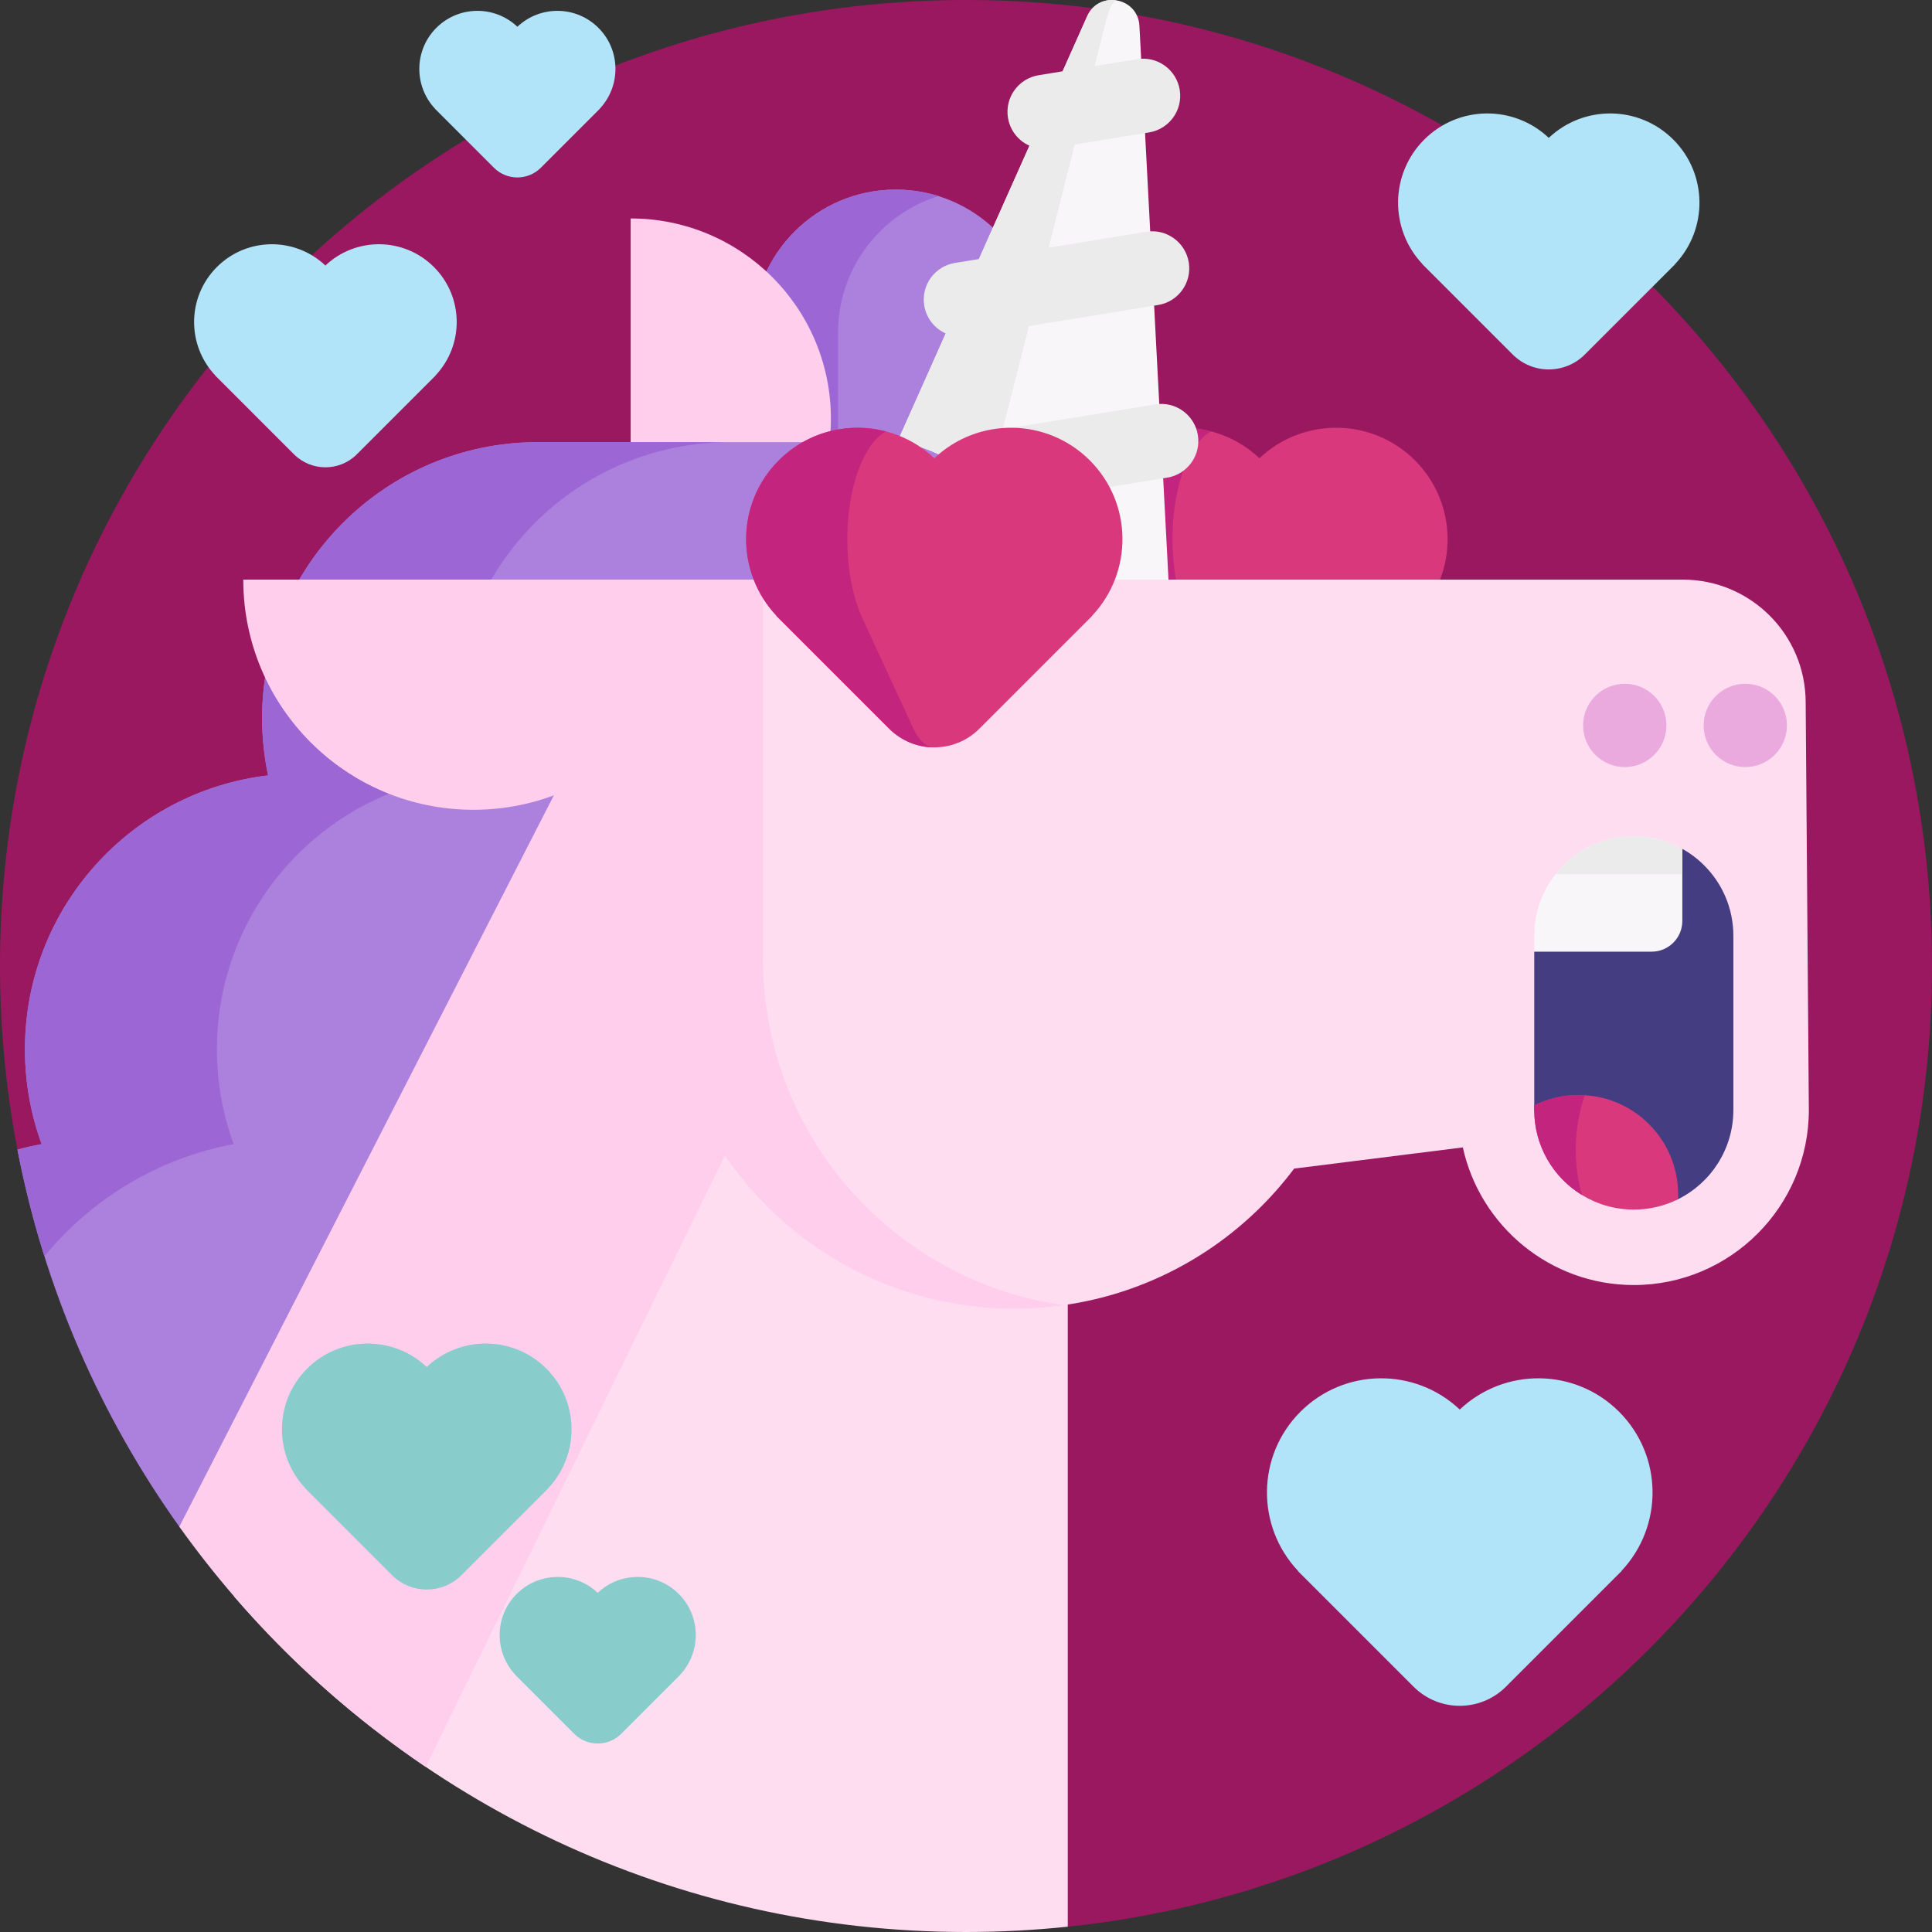 <?xml version="1.0" encoding="UTF-8"?>
<svg width="512px" height="512px" viewBox="0 0 512 512" xmlns="http://www.w3.org/2000/svg" xmlns:xlink="http://www.w3.org/1999/xlink" version="1.1">
 <rect x="0" y="0" width="512" height="512" fill="#333333" stroke="none"/>
 <!-- Generated by Pixelmator Pro 2.0.3 -->
 <g id="group">
  <path id="Path" d="M512 256 C512 388.276 411.678 497.12 282.971 510.596 274.108 511.524 212.767 395.99 166.164 347.308 133.479 313.165 15.042 355.682 5.202 307.593 1.791 290.928 -0 273.673 -0 256 -0 114.615 114.615 0 256 0 397.385 0 512 114.615 512 256 Z" fill="#9a1860" fill-opacity="1" stroke="none"/>
  <g id="group-1">
   <path id="Path-1" d="M374.978 122.007 C363.626 110.655 345.361 110.484 333.766 121.438 322.171 110.484 303.906 110.655 292.554 122.007 281.212 133.349 281.032 151.591 291.956 163.187 L291.924 163.219 292.554 163.849 333.766 205.061 375.608 163.219 375.576 163.187 C386.5 151.591 386.32 133.349 374.978 122.007 Z" fill="#da387d" fill-opacity="1" stroke="none"/>
   <path id="Path-2" d="M333.754 198.057 C329.434 198.047 325.114 196.397 321.824 193.107 L292.554 163.847 291.924 163.217 291.964 163.187 C286.594 157.487 283.904 150.187 283.904 142.887 283.904 135.327 286.784 127.777 292.554 122.007 300.244 114.317 311.104 111.757 320.914 114.317 318.644 115.597 316.494 118.157 314.714 122.007 312.044 127.777 310.714 135.327 310.714 142.887 310.714 150.187 311.954 157.487 314.434 163.187 L314.424 163.217 314.714 163.847 328.244 193.107 C329.764 196.397 331.754 198.047 333.754 198.057 Z" fill="#c3247d" fill-opacity="1" stroke="none"/>
   <path id="Path-3" d="M237.389 50.243 C216.452 50.243 199.479 67.216 199.479 88.153 L199.479 134.044 275.298 134.044 275.298 88.153 C275.299 67.216 258.326 50.243 237.389 50.243 Z" fill="#ac80dd" fill-opacity="1" stroke="none"/>
   <path id="Path-4" d="M248.7 51.953 C233.28 56.773 222.09 71.163 222.09 88.153 L222.09 134.043 199.48 134.043 199.48 88.153 C199.48 67.223 216.45 50.243 237.39 50.243 241.33 50.243 245.12 50.843 248.7 51.953 Z" fill="#9d66d5" fill-opacity="1" stroke="none"/>
   <g id="group-2">
    <path id="Path-5" d="M310.314 165.988 L301.96 6.866 C301.561 -0.729 291.218 -2.649 288.121 4.298 L223.226 149.826 Z" fill="#f9f6f9" fill-opacity="1" stroke="none"/>
    <g id="group-3">
     <path id="Path-6" d="M296.05 0.128 C295.238 -0.023 294.088 1.645 293.181 5.238 L255.138 155.749 223.226 149.826 288.114 4.297 C289.665 0.824 293.033 -0.432 296.05 0.128 Z" fill="#ebebeb" fill-opacity="1" stroke="none"/>
     <path id="Path-7" d="M230.655 138.815 C226.69 138.079 223.428 134.933 222.742 130.724 221.869 125.363 225.507 120.309 230.868 119.435 L306.154 107.166 C311.517 106.292 316.569 109.931 317.443 115.292 318.317 120.653 314.678 125.707 309.317 126.581 L234.031 138.85 C232.879 139.037 231.741 139.016 230.655 138.815 Z" fill="#ebebeb" fill-opacity="1" stroke="none"/>
     <path id="Path-8" d="M252.849 89.065 C248.885 88.329 245.623 85.183 244.937 80.975 244.063 75.614 247.7 70.559 253.061 69.685 L303.745 61.419 C309.105 60.545 314.16 64.182 315.035 69.543 315.909 74.904 312.272 79.959 306.911 80.833 L256.227 89.099 C255.074 89.287 253.935 89.266 252.849 89.065 Z" fill="#ebebeb" fill-opacity="1" stroke="none"/>
     <path id="Path-9" d="M275.034 39.312 C271.069 38.576 267.807 35.429 267.121 31.22 266.248 25.859 269.886 20.805 275.247 19.932 L301.351 15.68 C306.711 14.805 311.766 18.445 312.639 23.806 313.512 29.167 309.874 34.221 304.513 35.094 L278.409 39.346 C277.257 39.534 276.119 39.513 275.034 39.312 Z" fill="#ebebeb" fill-opacity="1" stroke="none"/>
    </g>
   </g>
   <path id="Path-10" d="M167.134 57.892 C196.44 57.892 220.198 81.65 220.198 110.956 220.198 140.262 196.44 164.02 167.134 164.02 Z" fill="#ffceec" fill-opacity="1" stroke="none"/>
   <path id="Path-11" d="M266.48 184.59 L215.45 184.59 C215.59 186.47 215.69 188.37 215.69 190.28 215.69 227.73 187.54 258.58 151.25 262.87 152.29 267.78 152.84 272.86 152.84 278.08 152.84 310.56 131.64 338.09 102.33 347.61 108.46 359.37 111.94 372.73 111.94 386.9 111.94 410.73 129.592 405.148 113.822 420.598 105.182 412.958 97.944 414.898 90.414 406.168 85.284 400.218 52.1 411 47.52 404.59 26.59 375.28 11.69 341.37 4.63 304.67 6.73 304.09 8.87 303.6 11.04 303.2 8.17 295.37 6.61 286.9 6.61 278.08 6.61 240.63 34.76 209.78 71.05 205.49 70.01 200.58 69.46 195.5 69.46 190.28 69.46 149.9 102.19 117.17 142.57 117.17 L234.65 117.17 C252.23 117.17 266.48 131.42 266.48 148.99 Z" fill="#ac80dd" fill-opacity="1" stroke="none"/>
   <path id="Path-12" d="M120.33 190.28 C120.33 195.5 120.89 200.58 121.93 205.49 85.64 209.78 57.48 240.63 57.48 278.08 57.48 286.9 59.05 295.37 61.92 303.2 41.84 306.95 24.24 317.74 11.78 332.92 8.87 323.72 6.48 314.29 4.63 304.67 6.73 304.09 8.87 303.6 11.04 303.2 8.17 295.37 6.61 286.9 6.61 278.08 6.61 240.63 34.76 209.78 71.05 205.49 70.01 200.58 69.46 195.5 69.46 190.28 69.46 149.9 102.19 117.17 142.57 117.17 L193.45 117.17 C153.07 117.17 120.33 149.9 120.33 190.28 Z" fill="#9d66d5" fill-opacity="1" stroke="none"/>
   <path id="Path-13" d="M478.522 186.168 C478.522 168.188 463.942 153.608 445.962 153.608 L176.042 153.608 176.042 254.068 C176.042 305.278 217.562 346.798 268.772 346.798 288.322 346.798 306.462 340.748 321.412 330.418 329.666 324.715 336.944 317.704 342.962 309.692 L387.668 304.076 C392.221 324.904 410.801 340.549 432.976 340.549 458.553 340.549 479.362 319.741 479.362 294.164 Z" fill="#ffddf1" fill-opacity="1" stroke="none"/>
   <path id="Path-14" d="M282.97 304.03 L282.97 510.59 C274.11 511.52 265.11 512 256 512 178.49 512 109.03 477.55 62.09 423.13 L176.05 153.61 Z" fill="#ffddf1" fill-opacity="1" stroke="none"/>
   <path id="Path-15" d="M197.67 294.87 L112.83 468.25 C93.98 455.5 76.91 440.31 62.09 423.13 56.96 417.18 52.1 411 47.52 404.59 L176.05 153.61 194.53 179.61 Z" fill="#ffceec" fill-opacity="1" stroke="none"/>
   <path id="Path-16" d="M64.468 153.606 C64.468 187.293 91.777 214.602 125.464 214.602 159.151 214.602 186.46 187.293 186.46 153.606 Z" fill="#ffceec" fill-opacity="1" stroke="none"/>
   <path id="Path-17" d="M462.52 203.283 C456.423 203.283 451.481 198.341 451.481 192.244 451.481 186.147 456.423 181.205 462.52 181.205 468.617 181.205 473.559 186.147 473.559 192.244 473.559 198.341 468.616 203.283 462.52 203.283 Z" fill="#eaaadd" fill-opacity="1" stroke="none"/>
   <path id="Path-18" d="M281.882 345.876 C277.602 346.486 273.222 346.796 268.772 346.796 217.562 346.796 176.042 305.276 176.042 254.066 L176.042 153.606 202.202 153.606 202.202 254.066 C202.202 300.846 236.852 339.536 281.882 345.876 Z" fill="#ffceec" fill-opacity="1" stroke="none"/>
   <path id="Path-19" d="M288.813 122.007 C277.461 110.655 259.196 110.484 247.601 121.438 236.006 110.484 217.741 110.655 206.389 122.007 195.047 133.349 194.867 151.591 205.791 163.187 L205.759 163.219 206.389 163.849 235.653 193.113 C242.252 199.712 252.95 199.712 259.549 193.113 L289.443 163.219 289.411 163.187 C300.335 151.591 300.155 133.349 288.813 122.007 Z" fill="#da387d" fill-opacity="1" stroke="none"/>
   <path id="Path-20" d="M247.583 198.063 C243.263 198.053 238.943 196.403 235.653 193.113 L206.383 163.853 205.753 163.223 205.793 163.193 C200.423 157.493 197.733 150.193 197.733 142.893 197.733 135.333 200.613 127.783 206.383 122.013 214.073 114.323 224.933 111.763 234.743 114.323 232.473 115.603 230.323 118.163 228.543 122.013 225.873 127.783 224.543 135.333 224.543 142.893 224.543 150.193 225.783 157.493 228.263 163.193 L228.253 163.223 228.543 163.853 242.073 193.113 C243.593 196.403 245.583 198.053 247.583 198.063 Z" fill="#c3247d" fill-opacity="1" stroke="none"/>
   <g id="group-4">
    <g id="group-5">
     <path id="Path-21" d="M114.995 70.765 C107.073 62.843 94.326 62.723 86.235 70.368 78.143 62.723 65.397 62.843 57.475 70.765 49.56 78.68 49.434 91.411 57.058 99.503 L57.036 99.525 57.475 99.964 77.897 120.387 C82.502 124.992 89.968 124.992 94.573 120.387 L115.435 99.525 115.413 99.503 C123.036 91.41 122.91 78.68 114.995 70.765 Z" fill="#b1e4f9" fill-opacity="1" stroke="none"/>
     <path id="Path-22" d="M429.078 374.13 C417.447 362.499 398.731 362.323 386.851 373.547 374.971 362.323 356.255 362.499 344.624 374.13 333.003 385.751 332.818 404.443 344.011 416.325 L343.978 416.358 344.623 417.003 374.608 446.988 C381.369 453.749 392.331 453.749 399.092 446.988 L429.722 416.358 429.69 416.325 C440.884 404.443 440.699 385.752 429.078 374.13 Z" fill="#b1e4f9" fill-opacity="1" stroke="none"/>
     <path id="Path-23" d="M158.593 7.384 C152.676 1.467 143.156 1.378 137.113 7.087 131.07 1.378 121.55 1.467 115.633 7.384 109.722 13.295 109.627 22.803 115.321 28.847 L115.304 28.864 115.632 29.192 130.885 44.445 C134.324 47.884 139.9 47.884 143.34 44.445 L158.921 28.864 158.904 28.847 C164.599 22.803 164.505 13.295 158.593 7.384 Z" fill="#b1e4f9" fill-opacity="1" stroke="none"/>
    </g>
    <path id="Path-24" d="M179.881 422.414 C173.964 416.497 164.444 416.408 158.401 422.117 152.358 416.408 142.838 416.497 136.921 422.414 131.01 428.325 130.915 437.833 136.609 443.877 L136.592 443.894 136.92 444.222 152.173 459.475 C155.612 462.914 161.188 462.914 164.628 459.475 L180.209 443.894 180.192 443.877 C185.887 437.833 185.793 428.325 179.881 422.414 Z" fill="#88cccc" fill-opacity="1" stroke="none"/>
    <path id="Path-25" d="M144.811 362.71 C136.075 353.974 122.018 353.842 113.095 362.272 104.172 353.842 90.115 353.974 81.379 362.71 72.65 371.439 72.511 385.478 80.919 394.402 L80.894 394.426 81.379 394.911 103.901 417.433 C108.979 422.511 117.213 422.511 122.291 417.433 L145.297 394.427 145.273 394.403 C153.678 385.478 153.539 371.439 144.811 362.71 Z" fill="#88cccc" fill-opacity="1" stroke="none"/>
    <path id="Path-26" d="M443.445 36.993 C434.354 27.902 419.726 27.764 410.44 36.537 401.154 27.764 386.526 27.902 377.435 36.993 368.352 46.076 368.207 60.686 376.956 69.973 L376.93 69.998 377.434 70.502 400.871 93.939 C406.156 99.224 414.724 99.224 420.008 93.939 L443.949 69.998 443.924 69.973 C452.673 60.686 452.529 46.076 443.445 36.993 Z" fill="#b1e4f9" fill-opacity="1" stroke="none"/>
   </g>
   <path id="Path-27" d="M430.578 203.283 C424.481 203.283 419.539 198.341 419.539 192.244 419.539 186.147 424.481 181.205 430.578 181.205 436.675 181.205 441.617 186.147 441.617 192.244 441.617 198.341 436.675 203.283 430.578 203.283 Z" fill="#eaaadd" fill-opacity="1" stroke="none"/>
   <g id="group-6">
    <path id="Path-28" d="M459.36 247.99 L459.36 294.162 C459.36 304.512 453.4 313.472 444.73 317.792 441.19 319.562 431.65 309.029 427.43 309.029 412.85 309.029 412.708 307.608 406.59 294.162 L406.59 252.2 413.906 248.211 C413.906 233.641 420.276 229.921 434.856 229.921 439.516 229.921 442.029 222.82 445.829 224.95 447.969 226.14 449.919 227.62 451.629 229.34 456.41 234.11 459.36 240.7 459.36 247.99 Z" fill="#453d81" fill-opacity="1" stroke="none"/>
    <path id="Path-29" d="M444.73 316.562 L444.73 317.792 C441.19 319.562 437.2 320.552 432.98 320.552 427.93 320.552 423.21 319.132 419.2 316.672 411.64 312.032 406.59 303.682 406.59 294.162 L406.59 292.942 C410.13 291.172 414.12 290.182 418.35 290.182 418.91 290.182 419.46 290.202 420 290.242 424.05 290.482 427.85 291.642 431.2 293.522 433.34 294.712 435.29 296.192 437 297.912 441.78 302.682 444.73 309.272 444.73 316.562 Z" fill="#da387d" fill-opacity="1" stroke="none"/>
    <path id="Path-30" d="M445.83 224.95 L445.83 244.08 C445.83 248.56 442.19 252.2 437.71 252.2 L406.59 252.2 406.59 247.99 C406.59 241.82 408.7 236.15 412.26 231.67 417.08 225.54 424.57 221.61 432.98 221.61 437.64 221.61 442.03 222.82 445.83 224.95 Z" fill="#f9f6f9" fill-opacity="1" stroke="none"/>
    <path id="Path-31" d="M445.83 224.95 L445.83 231.67 412.26 231.67 C417.08 225.54 424.57 221.61 432.98 221.61 437.64 221.61 442.03 222.82 445.83 224.95 Z" fill="#ebebeb" fill-opacity="1" stroke="none"/>
    <path id="Path-32" d="M419.2 316.672 C411.64 312.032 406.59 303.682 406.59 294.162 L406.59 292.942 C410.13 291.172 414.12 290.182 418.35 290.182 418.91 290.182 419.46 290.202 420 290.242 417.78 296.772 416.3 305.972 419.2 316.672 Z" fill="#c3247d" fill-opacity="1" stroke="none"/>
   </g>
  </g>
 </g>
</svg>
